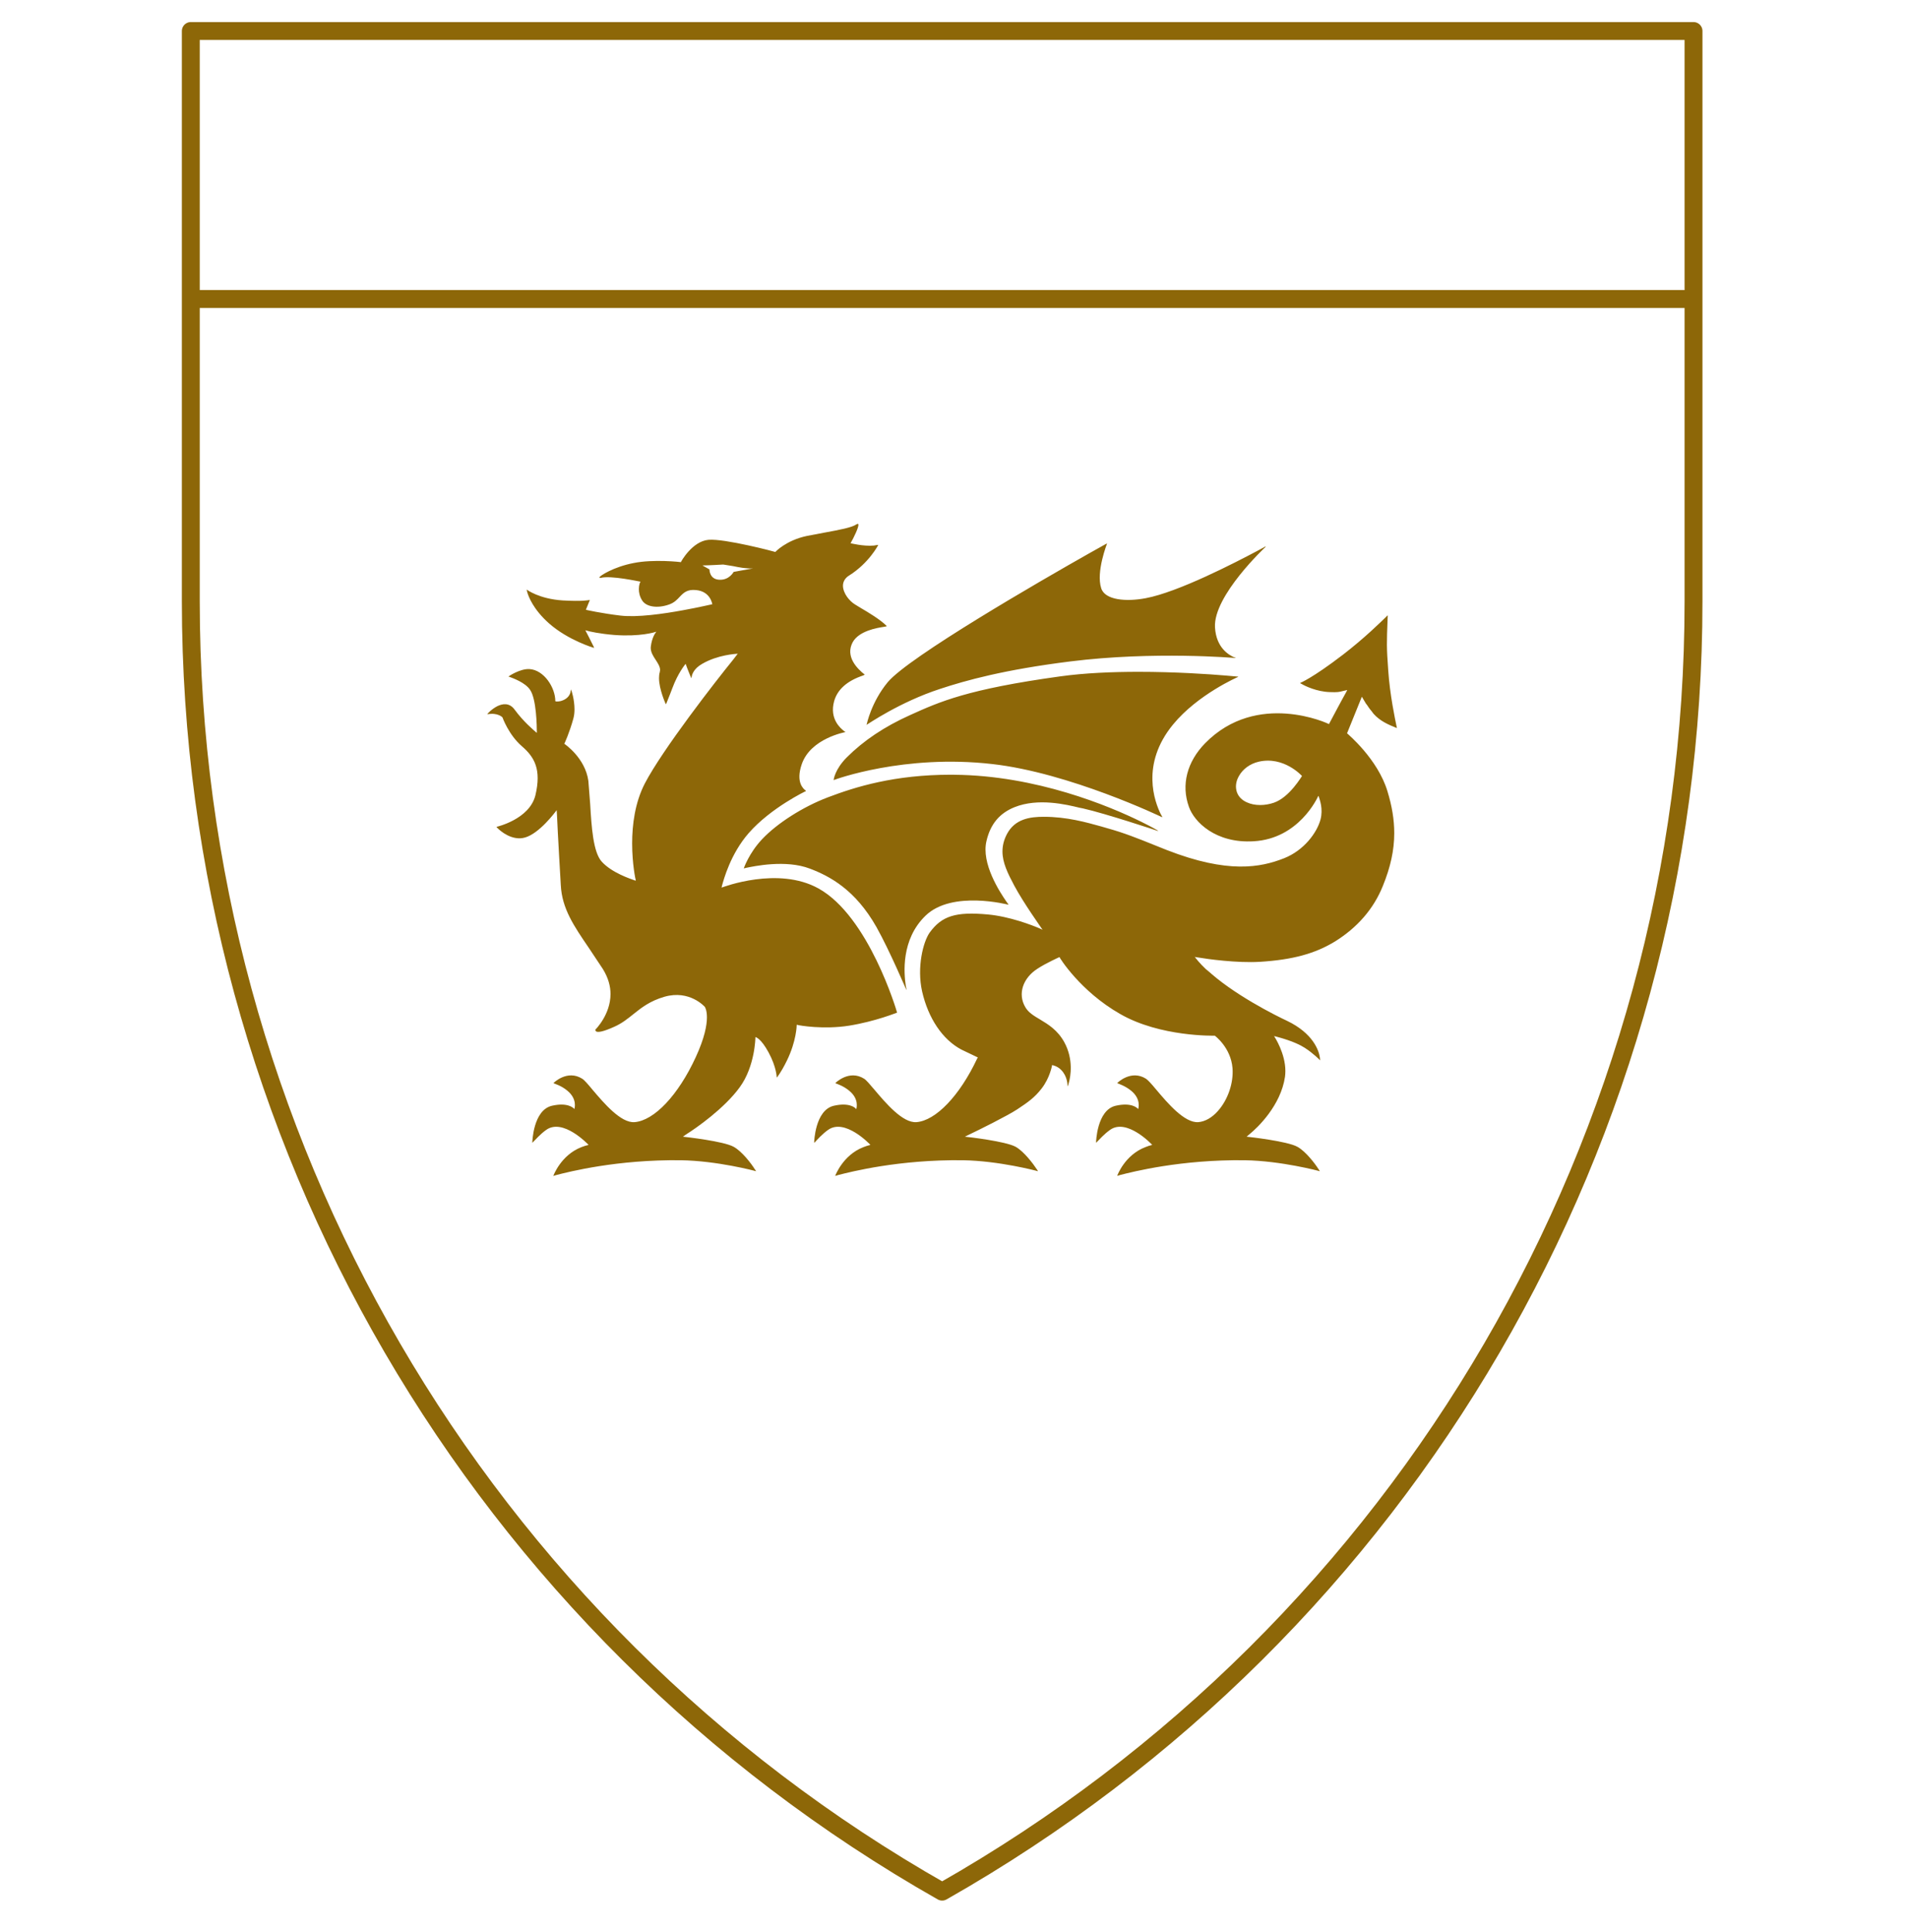 <svg width="80" height="81" viewBox="0 0 80 81" fill="none" xmlns="http://www.w3.org/2000/svg">
<g clip-path="url(#clip0_104_1273)">
<path d="M30.767 23.974L30.759 23.977C30.759 23.977 30.587 24.304 30.201 24.304L30.142 24.302C29.755 24.276 29.746 23.898 29.746 23.87L29.453 23.705L29.494 23.703C29.68 23.703 30.324 23.666 30.324 23.666L30.736 23.732C30.978 23.782 31.266 23.841 31.568 23.83C31.266 23.881 30.767 23.974 30.767 23.974ZM35.598 42.998C36.718 42.817 37.6 42.451 37.614 42.451C37.603 42.399 36.431 38.41 34.312 37.242C32.625 36.311 30.34 37.179 30.256 37.21L30.268 37.145C30.345 36.865 30.631 35.795 31.392 34.925C32.321 33.863 33.78 33.167 33.797 33.16L33.788 33.151H33.795L33.779 33.139C33.687 33.072 33.355 32.797 33.615 32.041C33.984 30.952 35.436 30.695 35.449 30.689L35.44 30.686L35.449 30.684L35.401 30.655C35.245 30.536 34.769 30.14 34.974 29.395C35.114 28.899 35.521 28.541 36.192 28.316L36.258 28.282C35.929 28.024 35.436 27.519 35.75 26.926C36.016 26.444 36.776 26.321 37.061 26.278C37.162 26.263 37.171 26.256 37.18 26.243C36.896 25.964 36.438 25.691 36.076 25.478L35.852 25.341C35.614 25.198 35.349 24.872 35.344 24.556C35.344 24.383 35.436 24.227 35.602 24.127C36.434 23.604 36.82 22.856 36.824 22.844L36.81 22.852V22.842L36.638 22.871C36.207 22.908 35.676 22.777 35.661 22.772L35.681 22.739C35.776 22.579 36.052 22.027 35.981 21.966L35.961 21.959L35.903 21.985C35.723 22.114 35.19 22.214 34.568 22.328L33.834 22.467C32.96 22.65 32.512 23.134 32.508 23.139C32.498 23.13 30.389 22.572 29.706 22.63C29.02 22.691 28.547 23.556 28.547 23.568C28.547 23.56 27.4 23.433 26.562 23.604C25.729 23.765 25.145 24.139 25.124 24.211L25.184 24.227C25.61 24.111 26.823 24.383 26.854 24.384L26.852 24.391C26.835 24.411 26.787 24.522 26.787 24.697C26.787 24.826 26.812 24.985 26.914 25.154C27.073 25.438 27.555 25.52 28.056 25.341C28.265 25.268 28.387 25.142 28.502 25.017C28.666 24.845 28.814 24.7 29.182 24.736C29.796 24.793 29.863 25.328 29.867 25.33C29.857 25.329 29.337 25.455 28.653 25.579C27.808 25.735 26.714 25.89 26.012 25.806C25.209 25.71 24.578 25.567 24.565 25.563L24.731 25.154H24.719H24.707C24.643 25.166 24.418 25.217 23.59 25.171C22.599 25.106 22.092 24.721 22.088 24.719V24.729L22.084 24.723L22.101 24.802C22.152 25.005 22.362 25.547 23.014 26.128C23.826 26.846 24.895 27.157 24.906 27.161L24.905 27.147L24.909 27.152L24.886 27.097C24.807 26.93 24.565 26.463 24.544 26.424L24.578 26.431C24.701 26.473 25.171 26.572 25.759 26.619C26.835 26.699 27.457 26.504 27.522 26.482L27.508 26.498C27.46 26.553 27.335 26.745 27.29 27.091L27.284 27.157C27.284 27.345 27.391 27.511 27.495 27.667C27.587 27.809 27.677 27.949 27.677 28.087L27.664 28.176C27.64 28.254 27.632 28.338 27.632 28.429C27.632 28.901 27.912 29.513 27.916 29.521L27.924 29.51L27.927 29.515L27.948 29.467C28.016 29.308 28.19 28.851 28.19 28.851C28.426 28.215 28.727 27.853 28.748 27.828L28.757 27.854C28.795 27.972 28.982 28.429 28.982 28.429L28.988 28.414L28.995 28.427V28.389C29.013 28.297 29.068 28.039 29.444 27.828C30.096 27.449 30.85 27.411 30.933 27.404C30.911 27.432 30.837 27.525 30.736 27.66C30.026 28.531 27.772 31.429 27.035 32.847C26.618 33.657 26.505 34.587 26.505 35.355C26.505 36.225 26.647 36.879 26.66 36.915L26.618 36.909C26.433 36.841 25.663 36.594 25.234 36.126C24.866 35.727 24.801 34.646 24.744 33.688L24.669 32.733C24.536 31.767 23.665 31.18 23.659 31.18C23.665 31.184 23.884 30.695 24.039 30.127C24.073 30.005 24.088 29.869 24.088 29.741C24.088 29.331 23.965 28.948 23.946 28.91L23.96 28.989L23.944 28.926L23.946 28.91L23.941 28.899L23.939 28.919L23.936 28.91L23.913 29.049C23.833 29.282 23.612 29.361 23.513 29.389C23.383 29.419 23.289 29.407 23.284 29.395C23.284 28.818 22.805 28.087 22.204 28.049C21.807 28.024 21.325 28.352 21.323 28.358L21.332 28.358L21.325 28.366L21.36 28.375C21.51 28.43 22.02 28.612 22.226 28.919C22.496 29.308 22.509 30.477 22.509 30.695V30.721L22.479 30.699C22.37 30.603 21.956 30.262 21.583 29.756C21.36 29.44 21.061 29.5 20.85 29.605C20.629 29.717 20.423 29.923 20.436 29.943C20.874 29.863 21.068 30.071 21.068 30.074C21.068 30.074 21.323 30.801 21.885 31.286C22.411 31.74 22.706 32.256 22.449 33.339C22.199 34.348 20.833 34.658 20.819 34.663L20.824 34.675H20.819L20.85 34.704C20.979 34.842 21.48 35.267 22.02 35.108C22.612 34.936 23.266 34.066 23.34 33.962C23.34 33.99 23.347 34.049 23.352 34.142C23.379 34.816 23.513 37.101 23.513 37.101C23.561 38.09 24.063 38.818 24.692 39.742L25.277 40.622C25.508 40.997 25.598 41.35 25.598 41.67C25.598 42.536 24.971 43.154 24.965 43.162L24.962 43.181L24.984 43.233C25.069 43.298 25.324 43.236 25.729 43.055C26.077 42.906 26.323 42.701 26.565 42.508C26.901 42.239 27.252 41.961 27.864 41.784C28.914 41.486 29.542 42.199 29.55 42.207C29.553 42.207 29.915 42.707 29.172 44.318C28.439 45.911 27.43 46.978 26.604 47.042C26.03 47.083 25.32 46.243 24.848 45.688C24.656 45.456 24.502 45.277 24.411 45.221C23.781 44.826 23.211 45.396 23.205 45.405L23.215 45.409L23.211 45.413H23.219C23.284 45.443 23.543 45.517 23.791 45.725C24.211 46.073 24.094 46.461 24.079 46.499L24.076 46.485C24.033 46.431 23.782 46.209 23.145 46.354C22.351 46.534 22.319 47.883 22.319 47.899L22.336 47.895L22.332 47.899L22.356 47.871C22.44 47.788 22.657 47.539 22.903 47.366C23.598 46.869 24.633 47.947 24.679 47.996C24.569 48.02 24.473 48.053 24.379 48.089C23.519 48.422 23.205 49.28 23.201 49.293H23.215L23.211 49.294C23.211 49.294 23.258 49.28 23.332 49.257C23.852 49.124 25.868 48.606 28.555 48.639C30.067 48.662 31.68 49.089 31.695 49.099V49.093L31.691 49.081L31.695 49.083L31.642 49.008C31.513 48.798 31.116 48.269 30.759 48.074C30.34 47.841 28.762 47.665 28.634 47.651C28.655 47.636 28.697 47.603 28.771 47.554C29.185 47.296 30.371 46.468 31.016 45.579C31.66 44.699 31.674 43.494 31.674 43.476H31.68C31.691 43.483 31.902 43.523 32.224 44.116C32.562 44.739 32.567 45.166 32.567 45.168L32.58 45.157V45.168C32.749 44.931 32.878 44.699 32.988 44.473C33.397 43.642 33.405 42.982 33.405 42.96H33.413C33.525 42.995 34.541 43.164 35.598 42.998ZM53.406 33.653C53.216 33.717 53.022 33.748 52.837 33.748C52.633 33.748 52.44 33.71 52.277 33.634C52.067 33.541 51.926 33.391 51.863 33.212C51.79 33.002 51.814 32.76 51.947 32.532C52.111 32.236 52.417 32.014 52.778 31.931C53.829 31.689 54.585 32.521 54.591 32.532C54.585 32.527 54.075 33.426 53.406 33.653ZM58.554 30.439C58.495 30.152 58.276 29.132 58.207 28.108C58.134 27.109 58.142 26.958 58.179 25.976L58.187 25.802L58.173 25.806V25.802L58.109 25.868C57.897 26.072 57.219 26.745 56.304 27.449C55.026 28.429 54.516 28.63 54.512 28.63L54.524 28.636L54.514 28.642L54.561 28.664C54.712 28.758 55.213 28.996 55.75 29.013C56.083 29.026 56.151 29.009 56.292 28.972L56.489 28.926L56.447 29.009C56.273 29.313 55.721 30.356 55.721 30.356C55.706 30.336 52.708 28.935 50.529 31.158C49.769 31.936 49.519 32.9 49.848 33.819C50.067 34.456 50.975 35.365 52.568 35.267C54.455 35.158 55.234 33.456 55.276 33.362L55.295 33.396C55.332 33.517 55.486 33.909 55.366 34.36C55.215 34.91 54.676 35.648 53.84 35.979C52.852 36.368 51.485 36.633 48.924 35.635L48.386 35.42C47.734 35.156 47.115 34.91 46.444 34.725L46.187 34.65C45.538 34.47 44.733 34.241 43.764 34.241C43.19 34.241 42.553 34.325 42.216 34.972C42.084 35.226 42.032 35.461 42.032 35.698C42.032 36.157 42.249 36.607 42.532 37.136C42.924 37.864 43.623 38.842 43.712 38.975L43.61 38.929C43.279 38.783 42.317 38.416 41.414 38.335C40.073 38.212 39.485 38.397 38.978 39.098C38.705 39.485 38.436 40.555 38.663 41.563C38.92 42.687 39.516 43.577 40.306 43.998L40.999 44.33L40.967 44.385C40.237 45.934 39.238 46.978 38.424 47.042C37.848 47.083 37.139 46.243 36.669 45.688C36.473 45.456 36.321 45.277 36.231 45.221C35.602 44.826 35.031 45.396 35.024 45.405L35.031 45.409V45.413H35.035C35.103 45.443 35.356 45.517 35.607 45.725C36.032 46.073 35.913 46.461 35.901 46.499L35.891 46.485C35.852 46.431 35.602 46.209 34.964 46.354C34.171 46.534 34.136 47.883 34.136 47.899L34.152 47.895V47.899L34.179 47.871C34.257 47.788 34.474 47.539 34.722 47.366C35.417 46.869 36.453 47.947 36.496 47.996C36.389 48.02 36.294 48.053 36.203 48.089C35.343 48.419 35.024 49.28 35.019 49.293H35.031C35.031 49.293 35.075 49.28 35.15 49.257C35.674 49.124 37.685 48.606 40.377 48.639C41.882 48.662 43.498 49.089 43.513 49.099V49.093L43.506 49.081L43.517 49.083L43.465 49.008C43.331 48.803 42.934 48.269 42.583 48.074C42.162 47.845 40.611 47.665 40.455 47.651C40.479 47.636 40.533 47.614 40.606 47.577C41.048 47.368 42.241 46.775 42.653 46.504C43.126 46.191 43.381 46.006 43.67 45.637C44.026 45.181 44.113 44.655 44.115 44.647C44.115 44.655 44.325 44.677 44.498 44.858C44.752 45.12 44.761 45.464 44.761 45.524V45.533L44.775 45.517V45.533C44.775 45.533 44.79 45.49 44.811 45.405C44.894 45.12 45.013 44.401 44.625 43.691C44.34 43.176 43.948 42.943 43.61 42.739C43.344 42.582 43.116 42.446 42.985 42.213C42.668 41.667 42.882 41.006 43.502 40.608C43.867 40.37 44.415 40.126 44.423 40.122C44.415 40.132 45.287 41.551 46.967 42.508C48.649 43.476 50.914 43.417 50.935 43.417C50.935 43.419 51.606 43.905 51.678 44.779C51.725 45.392 51.491 46.093 51.068 46.571C50.814 46.858 50.529 47.017 50.243 47.042C49.666 47.083 48.956 46.243 48.487 45.688C48.294 45.456 48.136 45.277 48.048 45.221C47.421 44.826 46.845 45.396 46.844 45.405L46.849 45.409V45.413H46.859C46.92 45.443 47.173 45.517 47.428 45.725C47.852 46.073 47.734 46.461 47.72 46.499L47.714 46.485C47.669 46.431 47.421 46.209 46.78 46.354C45.988 46.534 45.956 47.883 45.956 47.899L45.965 47.895V47.899L45.994 47.871C46.077 47.788 46.296 47.539 46.544 47.366C47.234 46.869 48.271 47.947 48.311 47.996C48.205 48.02 48.113 48.053 48.024 48.089C47.158 48.419 46.844 49.28 46.844 49.293H46.849C46.849 49.293 46.894 49.28 46.967 49.257C47.489 49.124 49.504 48.606 52.194 48.639C53.701 48.662 55.316 49.089 55.332 49.099V49.093L55.323 49.081L55.332 49.083L55.281 49.008C55.151 48.803 54.754 48.269 54.396 48.074C53.978 47.841 52.377 47.661 52.269 47.651L52.382 47.554C52.735 47.27 53.701 46.342 53.878 45.142C53.888 45.066 53.894 44.98 53.894 44.899C53.894 44.163 53.455 43.483 53.419 43.436L53.476 43.447C53.661 43.498 54.278 43.652 54.705 43.925C55.075 44.163 55.348 44.447 55.348 44.45V44.436L55.35 44.444C55.35 44.444 55.35 44.401 55.34 44.33C55.3 44.051 55.066 43.321 53.959 42.792C53.542 42.599 51.678 41.678 50.567 40.62C50.623 40.675 50.67 40.732 50.732 40.787C50.485 40.566 50.266 40.342 50.092 40.112L50.108 40.118C50.109 40.119 50.111 40.119 50.111 40.12C50.13 40.122 50.169 40.126 50.238 40.139C50.629 40.207 51.873 40.377 52.822 40.321C54.191 40.236 55.13 39.982 55.971 39.47C56.914 38.883 57.595 38.102 57.983 37.136C58.3 36.357 58.459 35.646 58.459 34.927C58.459 34.36 58.364 33.791 58.173 33.167C57.767 31.823 56.52 30.778 56.48 30.741L57.1 29.21L57.105 29.214L57.266 29.486L57.33 29.571C57.37 29.63 57.41 29.699 57.499 29.8L57.589 29.92C57.859 30.223 58.192 30.372 58.565 30.52V30.512L58.571 30.513L58.554 30.439ZM51.922 28.373H51.905L51.92 28.366C51.92 28.366 51.733 28.347 51.412 28.321C50.688 28.259 49.279 28.164 47.739 28.164C46.645 28.164 45.485 28.211 44.457 28.354C40.568 28.891 39.4 29.416 38.166 29.974C37.078 30.462 36.207 31.048 35.5 31.755C35.003 32.256 34.956 32.681 34.956 32.683V32.703L34.971 32.697C34.999 32.683 37.905 31.606 41.604 32.03C44.829 32.392 48.693 34.241 48.728 34.261L48.722 34.246L48.735 34.249C48.735 34.249 48.705 34.199 48.661 34.114C48.432 33.641 47.803 32.054 49.184 30.373C50.225 29.105 51.905 28.381 51.922 28.373ZM36.339 30.391L36.354 30.373C36.373 30.37 37.717 29.433 39.415 28.88C40.497 28.523 42.098 28.075 44.88 27.728C48.379 27.29 51.777 27.582 51.812 27.586L51.794 27.573L51.812 27.575L51.737 27.551C51.536 27.46 50.994 27.167 50.943 26.3C50.867 24.975 53.056 22.93 53.081 22.911L53.049 22.927L53.067 22.902C53.067 22.902 52.937 22.98 52.708 23.099C51.803 23.579 49.408 24.821 48.039 25.077C47.222 25.233 46.328 25.16 46.172 24.66C45.948 23.974 46.415 22.797 46.417 22.785L46.404 22.797L46.407 22.783C46.407 22.783 46.128 22.939 45.665 23.198C43.631 24.347 38.105 27.538 37.219 28.601C36.531 29.435 36.343 30.356 36.339 30.366V30.391ZM47.846 34.447C46.507 33.788 43.455 32.511 40.02 32.479L39.874 32.477C37.506 32.477 35.873 32.983 34.712 33.425C33.66 33.824 32.574 34.518 31.944 35.191C31.4 35.772 31.188 36.397 31.187 36.399H31.194V36.405L31.268 36.385C31.61 36.314 32.945 36.026 33.959 36.415C34.787 36.729 35.862 37.295 36.75 38.866C37.306 39.858 37.995 41.491 38.005 41.502L38 41.465L38.016 41.502C38.014 41.498 37.995 41.432 37.977 41.316C37.903 40.816 37.767 39.388 38.81 38.383C39.924 37.31 42.264 37.924 42.285 37.928L42.281 37.917H42.285C42.285 37.917 42.249 37.874 42.196 37.795C41.924 37.401 41.131 36.197 41.363 35.251C41.529 34.541 41.912 34.089 42.543 33.836C43.529 33.444 44.701 33.724 45.269 33.863L45.404 33.889C46.37 34.108 48.541 34.83 48.562 34.84L48.531 34.817L48.567 34.829C48.567 34.829 48.311 34.675 47.846 34.447Z" fill="#8D6708"/>
<path d="M8 1.3V25.204C8 47.592 20.032 68.252 39.503 79.3C58.975 68.252 71.007 47.592 71.007 25.204V1.3H8Z" stroke="#8D6708" stroke-width="0.75" stroke-miterlimit="10" stroke-linecap="round" stroke-linejoin="round"/>
<path d="M8.289 12.535H70.704" stroke="#8D6708" stroke-width="0.75" stroke-miterlimit="10" stroke-linecap="round" stroke-linejoin="round"/>
</g>
<defs>
<clipPath id="clip0_104_1273">
<rect width="80" height="80" fill="white" transform="translate(0 0.3)"/>
</clipPath>
</defs>
</svg>
